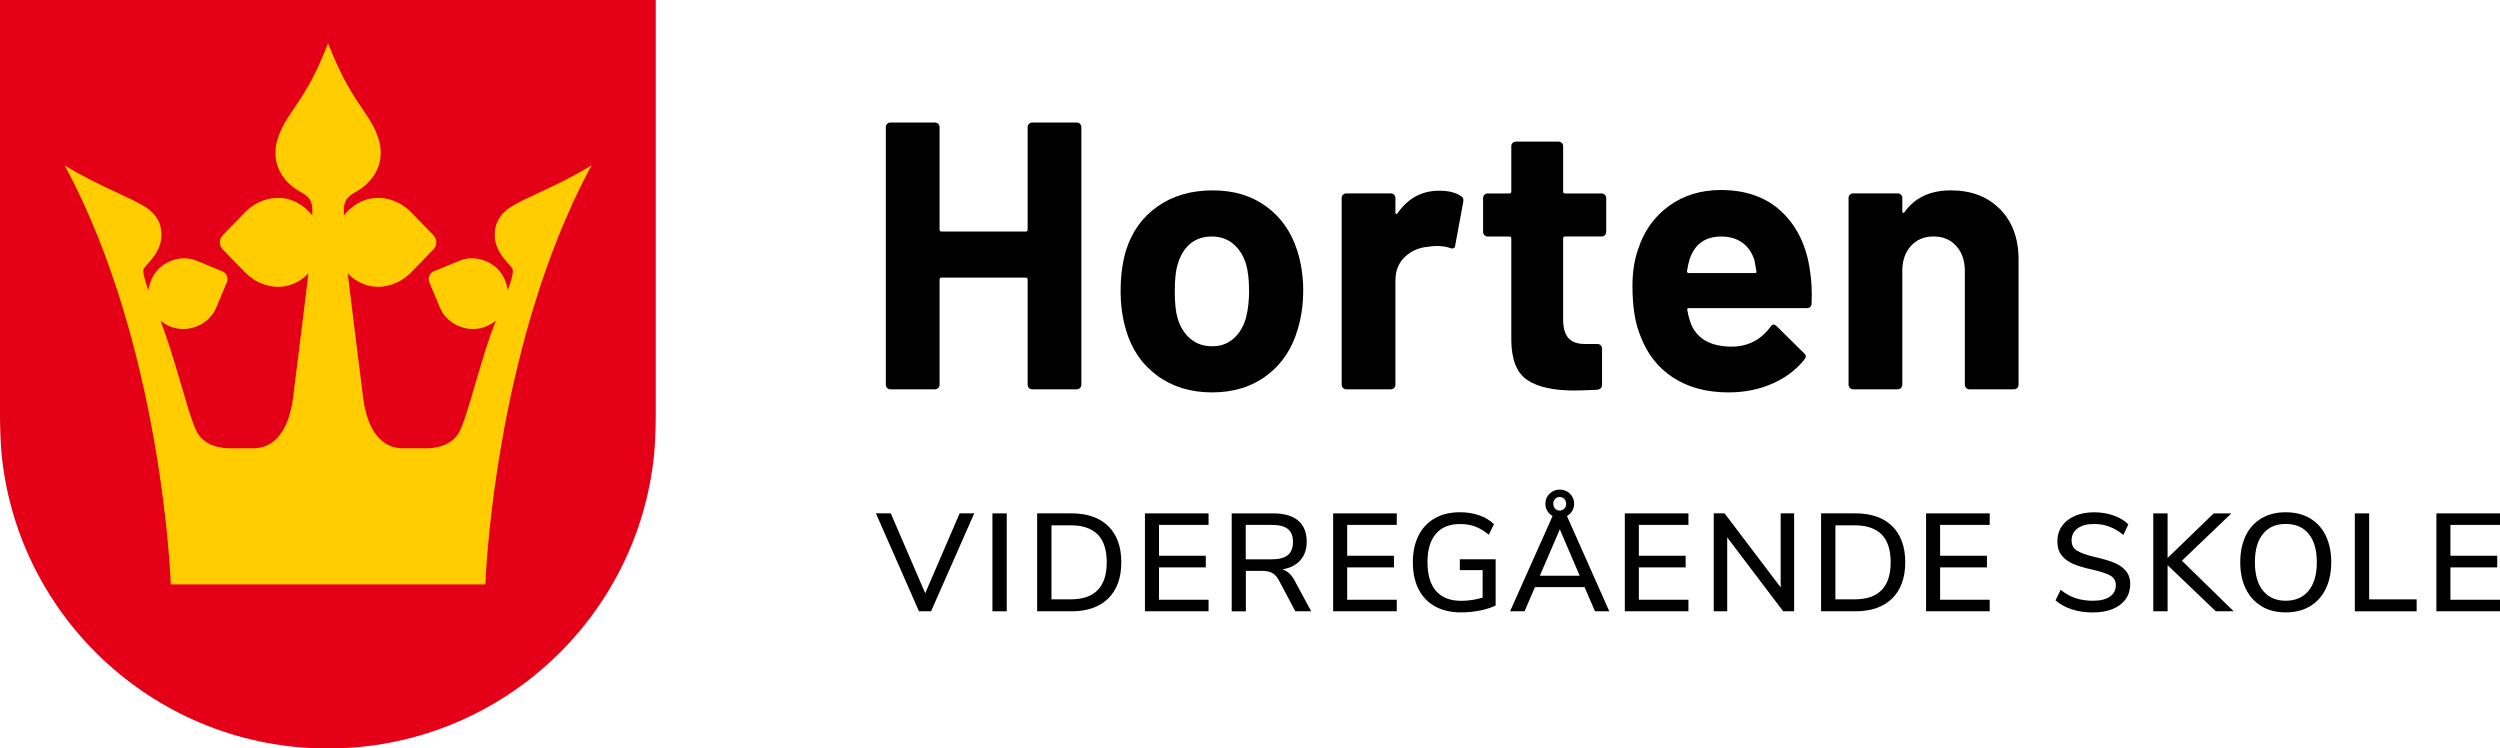 <?xml version="1.0" encoding="UTF-8"?>
<svg id="Layer_1" data-name="Layer 1" xmlns="http://www.w3.org/2000/svg" viewBox="0 0 911.75 272.97">
  <defs>
    <style>
      .cls-1 {
        fill: #ffcd00;
      }

      .cls-2 {
        fill: #e40017;
      }
    </style>
  </defs>
  <g>
    <path d="m375.27,45.17c.32-.32.72-.49,1.18-.49h16.26c.46,0,.86.16,1.18.49.32.33.49.72.49,1.18v93.96c0,.46-.16.86-.49,1.18-.33.33-.72.49-1.18.49h-16.26c-.46,0-.86-.16-1.18-.49-.33-.32-.49-.72-.49-1.18v-38.36c0-.46-.23-.7-.7-.7h-30.72c-.46,0-.7.23-.7.7v38.36c0,.46-.16.86-.49,1.18-.33.33-.72.49-1.18.49h-16.26c-.46,0-.86-.16-1.18-.49-.33-.32-.49-.72-.49-1.18V46.35c0-.46.16-.86.49-1.18.32-.32.72-.49,1.18-.49h16.26c.46,0,.86.16,1.18.49.32.33.49.72.49,1.18v37.39c0,.46.23.7.7.7h30.72c.46,0,.7-.23.7-.7v-37.39c0-.46.16-.86.49-1.18Z"/>
    <path d="m422.04,136.98c-5.56-4.08-9.36-9.64-11.4-16.68-1.3-4.35-1.95-9.08-1.95-14.18,0-5.47.65-10.38,1.95-14.73,2.13-6.86,5.98-12.23,11.54-16.12,5.56-3.89,12.23-5.84,20.02-5.84s14.08,1.92,19.46,5.77c5.37,3.85,9.17,9.2,11.4,16.05,1.48,4.63,2.22,9.5,2.22,14.6s-.65,9.68-1.95,14.04c-2.04,7.23-5.82,12.9-11.33,17.03s-12.16,6.19-19.95,6.19-14.46-2.04-20.02-6.12Zm27.8-13.48c2.13-1.85,3.66-4.4,4.59-7.64.74-2.96,1.11-6.21,1.11-9.73,0-3.89-.37-7.18-1.11-9.87-1.02-3.15-2.6-5.61-4.73-7.37-2.13-1.76-4.73-2.64-7.78-2.64s-5.77.88-7.85,2.64c-2.09,1.76-3.59,4.22-4.52,7.37-.74,2.22-1.11,5.51-1.11,9.87s.32,7.42.97,9.73c.93,3.24,2.48,5.79,4.66,7.64,2.18,1.86,4.84,2.78,7.99,2.78s5.65-.92,7.78-2.78Z"/>
    <path d="m532.82,71.51c.74.37,1.02,1.07.83,2.08l-2.92,15.85c-.09,1.11-.74,1.44-1.95.97-1.39-.46-3.01-.7-4.86-.7-.74,0-1.76.09-3.06.28-3.34.28-6.16,1.51-8.48,3.68-2.32,2.18-3.47,5.07-3.47,8.69v37.95c0,.46-.16.86-.49,1.18-.33.33-.72.49-1.18.49h-16.26c-.46,0-.86-.16-1.18-.49-.33-.32-.49-.72-.49-1.18v-68.11c0-.46.16-.86.49-1.18.32-.32.72-.49,1.18-.49h16.26c.46,0,.86.16,1.18.49.32.33.49.72.49,1.18v5.28c0,.28.09.46.28.55.18.09.32.05.42-.14,3.8-5.56,8.9-8.34,15.29-8.34,3.34,0,5.98.65,7.92,1.95Z"/>
    <path d="m585.29,85.76c-.33.33-.72.49-1.18.49h-13.34c-.46,0-.7.23-.7.7v29.47c0,3.06.63,5.33,1.88,6.81s3.27,2.22,6.05,2.22h4.59c.46,0,.86.16,1.18.49.32.33.49.72.49,1.18v13.21c0,1.02-.56,1.62-1.67,1.81-3.89.19-6.67.28-8.34.28-7.69,0-13.44-1.27-17.24-3.82-3.8-2.55-5.75-7.34-5.84-14.39v-37.25c0-.46-.23-.7-.7-.7h-7.92c-.46,0-.86-.16-1.18-.49-.33-.32-.49-.72-.49-1.18v-12.37c0-.46.16-.86.49-1.18.32-.32.72-.49,1.18-.49h7.92c.46,0,.7-.23.7-.69v-16.54c0-.46.16-.86.49-1.18s.72-.49,1.18-.49h15.57c.46,0,.86.16,1.18.49.32.33.49.72.49,1.18v16.54c0,.46.23.69.7.69h13.34c.46,0,.86.16,1.18.49.32.33.49.72.49,1.18v12.37c0,.46-.16.86-.49,1.18Z"/>
    <path d="m660.7,110.71c-.09,1.11-.7,1.67-1.81,1.67h-42.95c-.56,0-.74.23-.56.7.28,1.85.79,3.71,1.53,5.56,2.41,5.19,7.32,7.78,14.73,7.78,5.93-.09,10.61-2.5,14.04-7.23.37-.56.79-.83,1.25-.83.28,0,.6.19.97.56l10.01,9.87c.46.46.7.88.7,1.25,0,.19-.19.56-.56,1.11-3.06,3.8-7,6.74-11.82,8.83-4.82,2.09-10.1,3.13-15.85,3.13-7.97,0-14.71-1.81-20.22-5.42-5.51-3.61-9.48-8.66-11.88-15.15-1.95-4.63-2.92-10.7-2.92-18.21,0-5.1.69-9.59,2.08-13.48,2.13-6.58,5.86-11.82,11.19-15.71,5.33-3.89,11.65-5.84,18.97-5.84,9.27,0,16.7,2.69,22.31,8.06,5.61,5.38,9.01,12.56,10.22,21.54.56,3.52.74,7.46.56,11.81Zm-44.48-16.26c-.37,1.21-.7,2.69-.97,4.45,0,.46.23.69.69.69h24.05c.56,0,.74-.23.56-.69-.46-2.69-.69-3.98-.69-3.89-.83-2.78-2.29-4.94-4.38-6.46-2.08-1.53-4.66-2.29-7.71-2.29-5.84,0-9.68,2.73-11.54,8.2Z"/>
    <path d="m729.36,76.23c4.54,4.54,6.81,10.7,6.81,18.49v45.59c0,.46-.16.86-.49,1.18-.33.33-.72.49-1.18.49h-16.26c-.46,0-.86-.16-1.18-.49-.33-.32-.49-.72-.49-1.18v-41.56c0-3.71-1.04-6.72-3.13-9.04-2.08-2.31-4.84-3.47-8.27-3.47s-6.19,1.16-8.27,3.47c-2.08,2.32-3.13,5.33-3.13,9.04v41.56c0,.46-.16.86-.49,1.18-.33.33-.72.49-1.18.49h-16.26c-.46,0-.86-.16-1.18-.49-.33-.32-.49-.72-.49-1.18v-68.11c0-.46.16-.86.49-1.18.32-.32.72-.49,1.18-.49h16.26c.46,0,.86.16,1.18.49.32.33.49.72.49,1.18v4.87c0,.28.09.46.28.56.18.09.32.05.42-.14,3.8-5.37,9.45-8.06,16.96-8.06s13.39,2.27,17.93,6.81Z"/>
  </g>
  <g>
    <path d="m349.99,187.22h5.32l-15.75,35.71h-4.41l-15.7-35.71h5.42l12.56,29.13,12.56-29.13Z"/>
    <path d="m361.94,222.94v-35.71h5.22v35.71h-5.22Z"/>
    <path d="m378.25,187.22h12.51c5.77,0,10.25,1.55,13.42,4.66,3.17,3.11,4.76,7.5,4.76,13.17s-1.59,10.07-4.76,13.2c-3.17,3.12-7.65,4.69-13.42,4.69h-12.51v-35.71Zm12.21,31.36c8.78,0,13.17-4.51,13.17-13.53s-4.39-13.47-13.17-13.47h-6.99v27h6.99Z"/>
    <path d="m417.56,222.94v-35.71h23.2v4.2h-18.08v11.25h17.07v4.25h-17.07v11.8h18.08v4.2h-23.2Z"/>
    <path d="m478.19,222.94h-5.78l-6.08-11.45c-.68-1.22-1.48-2.07-2.41-2.56-.93-.49-2.15-.73-3.67-.73h-5.88v14.74h-5.17v-35.71h15.2c3.95,0,6.96.88,9.04,2.63,2.08,1.76,3.12,4.32,3.12,7.7,0,2.74-.77,4.98-2.3,6.74-1.54,1.76-3.72,2.87-6.56,3.34,1.76.54,3.21,1.86,4.36,3.95l6.13,11.35Zm-14.39-18.95c2.63,0,4.58-.51,5.85-1.54,1.27-1.03,1.9-2.62,1.9-4.79s-.62-3.74-1.88-4.74c-1.25-1-3.21-1.49-5.88-1.49h-9.47v12.56h9.47Z"/>
    <path d="m486.2,222.94v-35.71h23.2v4.2h-18.08v11.25h17.07v4.25h-17.07v11.8h18.08v4.2h-23.2Z"/>
    <path d="m545.46,203.99v16.82c-1.52.78-3.43,1.39-5.72,1.85s-4.63.68-6.99.68c-3.61,0-6.74-.73-9.37-2.18s-4.64-3.55-6.03-6.28c-1.38-2.74-2.08-6.01-2.08-9.83s.69-7,2.08-9.75c1.38-2.75,3.37-4.85,5.95-6.31,2.58-1.45,5.63-2.18,9.14-2.18,2.53,0,4.86.37,6.99,1.11,2.13.74,3.93,1.82,5.42,3.24l-1.87,3.85c-1.69-1.38-3.36-2.38-5.01-2.99-1.66-.61-3.48-.91-5.47-.91-3.85,0-6.8,1.19-8.84,3.57s-3.06,5.83-3.06,10.36,1.05,8.13,3.14,10.51c2.09,2.38,5.15,3.57,9.17,3.57,2.63,0,5.23-.39,7.8-1.17v-10.03h-8.31v-3.95h13.07Z"/>
    <path d="m577.88,214.12h-18.08l-3.8,8.81h-5.27l15.5-34.75c-.81-.44-1.45-1.05-1.92-1.85-.47-.79-.71-1.66-.71-2.61,0-1.45.51-2.68,1.52-3.67,1.01-1,2.25-1.49,3.7-1.49s2.74.5,3.75,1.49c1.01,1,1.52,2.22,1.52,3.67,0,.95-.24,1.82-.71,2.61-.47.79-1.11,1.41-1.92,1.85l15.45,34.75h-5.22l-3.8-8.81Zm-16.31-4.15h14.54l-7.24-16.92-7.29,16.92Zm5.57-28.01c-.44.47-.66,1.06-.66,1.77s.22,1.3.66,1.77c.44.47,1,.71,1.67.71s1.24-.24,1.7-.73c.46-.49.68-1.07.68-1.75s-.23-1.26-.68-1.75c-.46-.49-1.02-.73-1.7-.73s-1.23.24-1.67.71Z"/>
    <path d="m592.57,222.94v-35.71h23.2v4.2h-18.08v11.25h17.07v4.25h-17.07v11.8h18.08v4.2h-23.2Z"/>
    <path d="m649.41,187.22h4.91v35.71h-4l-20.41-26.95v26.95h-4.91v-35.71h3.95l20.46,27v-27Z"/>
    <path d="m664.15,187.22h12.51c5.77,0,10.25,1.55,13.42,4.66,3.17,3.11,4.76,7.5,4.76,13.17s-1.59,10.07-4.76,13.2c-3.17,3.12-7.65,4.69-13.42,4.69h-12.51v-35.71Zm12.21,31.36c8.78,0,13.17-4.51,13.17-13.53s-4.39-13.47-13.17-13.47h-6.99v27h6.99Z"/>
    <path d="m702.44,222.94v-35.71h23.2v4.2h-18.08v11.25h17.07v4.25h-17.07v11.8h18.08v4.2h-23.2Z"/>
    <path d="m755.6,222.23c-2.31-.74-4.3-1.84-5.95-3.29l1.87-3.85c1.76,1.42,3.57,2.44,5.45,3.06,1.87.62,3.98.94,6.31.94,2.67,0,4.73-.5,6.18-1.49,1.45-1,2.18-2.41,2.18-4.23,0-1.55-.68-2.71-2.03-3.47s-3.51-1.48-6.48-2.15c-2.84-.61-5.17-1.3-6.99-2.08-1.82-.78-3.25-1.83-4.28-3.17-1.03-1.33-1.54-3.03-1.54-5.09s.55-3.93,1.65-5.52c1.1-1.59,2.66-2.83,4.69-3.72,2.03-.89,4.37-1.34,7.04-1.34,2.5,0,4.85.38,7.07,1.14,2.21.76,4.03,1.85,5.45,3.27l-1.82,3.85c-1.65-1.35-3.35-2.36-5.09-3.01-1.74-.66-3.59-.99-5.55-.99-2.57,0-4.58.53-6.05,1.6s-2.2,2.54-2.2,4.43c0,1.62.64,2.84,1.92,3.67,1.28.83,3.34,1.58,6.18,2.25,2.97.68,5.38,1.38,7.22,2.1,1.84.73,3.31,1.72,4.41,2.99,1.1,1.27,1.65,2.91,1.65,4.94s-.55,3.87-1.65,5.42c-1.1,1.55-2.67,2.75-4.71,3.6-2.04.84-4.47,1.27-7.27,1.27s-5.31-.37-7.62-1.11Z"/>
    <path d="m814.64,222.94h-6.54l-17.58-16.82v16.82h-5.22v-35.71h5.22v16.26l16.82-16.26h6.43l-18.03,17.27,18.89,18.44Z"/>
    <path d="m824.8,221.11c-2.48-1.49-4.4-3.6-5.75-6.33s-2.03-5.96-2.03-9.68.67-7,2-9.75c1.33-2.75,3.25-4.86,5.75-6.33,2.5-1.47,5.44-2.2,8.81-2.2s6.37.73,8.87,2.2c2.5,1.47,4.42,3.58,5.75,6.33,1.33,2.75,2,5.99,2,9.7s-.67,6.95-2,9.7c-1.33,2.75-3.25,4.87-5.75,6.36-2.5,1.49-5.45,2.23-8.87,2.23s-6.31-.74-8.79-2.23Zm17.15-5.67c1.99-2.43,2.99-5.89,2.99-10.38s-.99-7.94-2.96-10.36c-1.98-2.41-4.77-3.62-8.38-3.62s-6.31,1.21-8.28,3.62c-1.98,2.42-2.96,5.87-2.96,10.36s.99,7.95,2.96,10.38,4.74,3.65,8.28,3.65,6.37-1.22,8.36-3.65Z"/>
    <path d="m858.81,222.94v-35.71h5.22v31.36h17.32v4.36h-22.54Z"/>
    <path d="m888.55,222.94v-35.71h23.2v4.2h-18.08v11.25h17.07v4.25h-17.07v11.8h18.08v4.2h-23.2Z"/>
  </g>
  <g>
    <path class="cls-2" d="m0,0v151.55c0,4,.2,10.19.58,14.09,5.97,60.26,56.97,107.34,118.99,107.34s113.02-47.08,118.99-107.34c.39-3.9.59-10.09.59-14.09V0H0Z"/>
    <path class="cls-1" d="m177.01,213.13s2.93-86.6,38.71-152.81c-13.45,8.12-23.4,11.27-29.74,15.34-3.64,2.5-5.56,5.62-5.56,10.02,0,6.71,5.62,10.54,6.52,12.47.42.89-.32,3.58-1.78,7.75-1.1-9.39-10.54-13.61-17.41-10.89-1.77.7-8.42,3.46-9.35,3.84-.93.38-1.48.9-1.84,1.73-.33.85-.31,1.6.08,2.53.39.92,3.14,7.58,3.9,9.32,2.95,6.83,12.81,10.57,20.25,4.54-.96,2.54-1.96,5.21-3.07,8.65-5.04,15.68-7.77,27.35-10.24,31.93-2.47,4.58-7.8,5.92-11.66,5.92h-9.11c-5.11,0-12.36-3.32-14.3-18.55-1.68-13.2-4.8-38.64-5.6-45.19,7.38,7.49,17.26,5.49,22.99-.25,1.56-1.56,7.35-7.57,8.16-8.41.81-.83,1.16-1.64,1.16-2.7s-.35-1.86-1.16-2.7c-.81-.83-6.61-6.84-8.16-8.41-6.09-6.11-16.89-7.97-24.38,1.3-.29-5.35.84-6.66,4.98-8.99,4.23-2.38,11.2-9.16,7.33-19.88-3.47-9.61-9.74-12.31-18.08-33.95-8.34,21.63-14.61,24.34-18.08,33.95-3.88,10.72,3.09,17.49,7.33,19.88,4.14,2.33,5.28,3.65,4.98,8.99-7.49-9.27-18.29-7.41-24.38-1.3-1.56,1.56-7.35,7.57-8.16,8.41-.81.83-1.16,1.64-1.16,2.7s.35,1.86,1.16,2.7c.81.83,6.61,6.84,8.16,8.41,5.72,5.75,15.6,7.75,22.99.25-.8,6.55-3.92,31.99-5.6,45.19-1.94,15.23-9.19,18.55-14.3,18.55h-9.11c-3.86,0-9.19-1.34-11.66-5.92-2.47-4.58-5.2-16.25-10.24-31.93-1.1-3.44-2.11-6.11-3.07-8.65,7.44,6.03,17.3,2.29,20.25-4.54.76-1.75,3.51-8.4,3.9-9.32s.41-1.68.08-2.53c-.36-.84-.92-1.35-1.84-1.73-.93-.38-7.58-3.14-9.35-3.84-6.87-2.72-16.31,1.49-17.41,10.89-1.46-4.17-2.2-6.85-1.78-7.75.9-1.92,6.52-5.76,6.52-12.47,0-4.4-1.91-7.53-5.56-10.02-6.34-4.07-16.29-7.21-29.74-15.34,35.78,66.21,38.71,152.81,38.71,152.81h114.71Z"/>
  </g>
</svg>